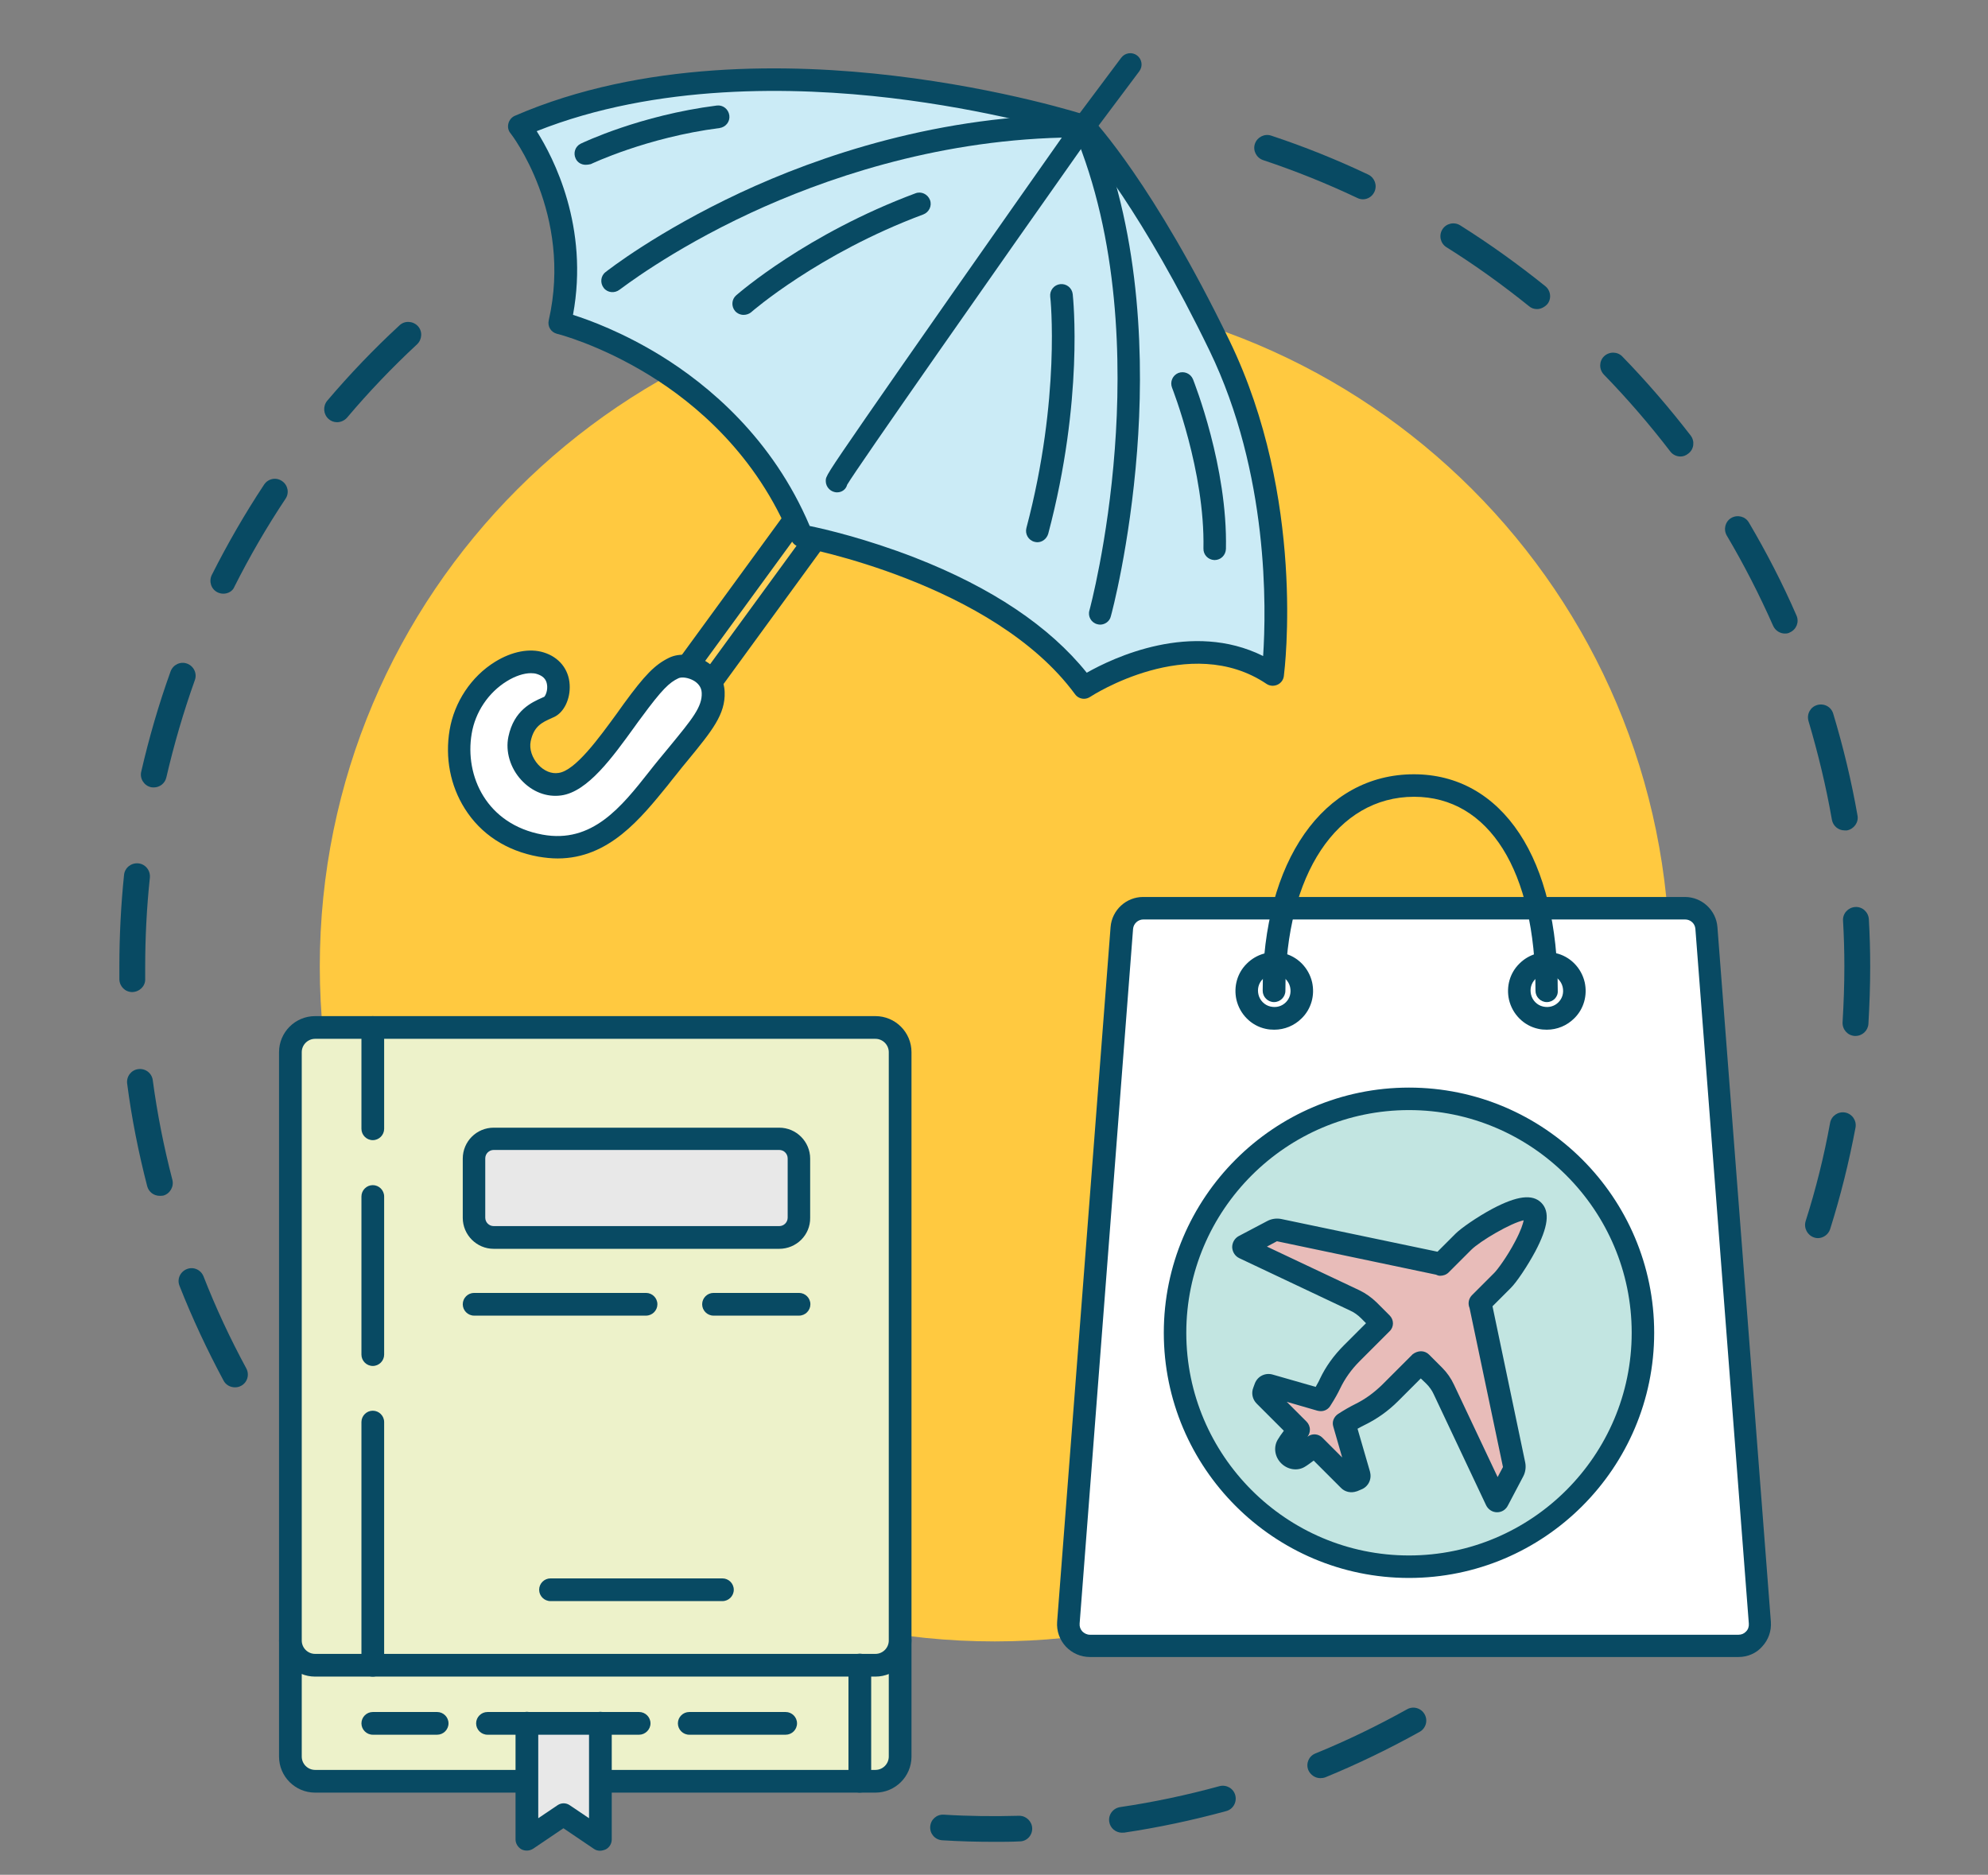 <?xml version="1.0" encoding="utf-8"?>
<!-- Generator: Adobe Illustrator 27.2.0, SVG Export Plug-In . SVG Version: 6.00 Build 0)  -->
<svg version="1.1" id="Layer_1" xmlns="http://www.w3.org/2000/svg" xmlns:xlink="http://www.w3.org/1999/xlink" x="0px" y="0px"
	 viewBox="0 0 892.7 841.9" style="enable-background:new 0 0 892.7 841.9;" xml:space="preserve">
<rect x="0" y="0" width="892.7" height="841.9" fill="#808080" stroke="none"/>
<style type="text/css">
	.st0{fill:#084A63;}
	.st1{fill:#FFC940;}
	.st2{fill:#FFD15B;}
	.st3{fill:#CBEBF6;}
	.st4{fill:#FFFFFF;}
	.st5{fill:#EDF2CA;}
	.st6{fill:#E8E8E8;}
	.st7{fill:#C2E5E1;}
	.st8{fill:#E8BCB9;}
</style>
<g>
	<g>
		<g>
			<g>
				<g>
					<g>
						<g>
							<g>
								<g>
									<g>
										<g>
											<g>
												<path class="st0" d="M105.5,623c-2.1,0-4.1-1.1-5.1-3c-7.4-13.8-14.1-28.1-19.8-42.6c-1.2-3,0.3-6.3,3.3-7.5
													c3-1.2,6.3,0.3,7.5,3.3c5.5,14.1,12,28,19.2,41.3c1.5,2.8,0.5,6.3-2.3,7.8C107.4,622.8,106.5,623,105.5,623z M71.7,537
													c-2.6,0-4.9-1.7-5.6-4.3c-3.9-15.1-7-30.6-9-46.1c-0.4-3.2,1.8-6.1,5-6.5c3.2-0.4,6.1,1.8,6.5,5c2,15,5,30.1,8.8,44.7
													c0.8,3.1-1.1,6.3-4.1,7.1C72.7,537,72.2,537,71.7,537z M59.4,445.5c-3.2,0-5.7-2.5-5.8-5.7c0-1.9,0-3.8,0-5.7
													c0-13.7,0.7-27.6,2.1-41.2c0.3-3.2,3.2-5.5,6.4-5.2c3.2,0.3,5.5,3.2,5.2,6.4c-1.4,13.2-2.1,26.6-2.1,40
													c0,1.9,0,3.7,0,5.6C65.3,442.8,62.7,445.4,59.4,445.5C59.5,445.5,59.5,445.5,59.4,445.5z M69.1,353.6
													c-0.4,0-0.9,0-1.3-0.1c-3.1-0.7-5.1-3.8-4.4-6.9c3.5-15.2,7.9-30.4,13.2-45.1c1.1-3,4.4-4.6,7.4-3.5
													c3,1.1,4.6,4.4,3.5,7.4c-5.1,14.3-9.4,29-12.8,43.7C74.1,351.8,71.7,353.6,69.1,353.6z M100.3,266.6
													c-0.9,0-1.8-0.2-2.6-0.6c-2.9-1.4-4-4.9-2.6-7.8c7-13.9,14.9-27.6,23.5-40.6c1.8-2.7,5.4-3.4,8-1.6
													c2.7,1.8,3.4,5.4,1.6,8c-8.4,12.6-16.1,25.9-22.9,39.4C104.5,265.5,102.4,266.6,100.3,266.6z M151.3,189.6
													c-1.3,0-2.7-0.5-3.7-1.4c-2.4-2.1-2.7-5.7-0.7-8.2c10.1-11.9,21-23.3,32.5-33.9c2.3-2.2,6-2,8.2,0.3
													c2.2,2.3,2,6-0.3,8.2c-11.1,10.3-21.7,21.4-31.5,33C154.6,188.9,153,189.6,151.3,189.6z"/>
											</g>
											<g>
												<path class="st0" d="M446.7,827.1c-7.9,0-15.8-0.2-23.6-0.7c-3.2-0.2-5.6-2.9-5.4-6.1c0.2-3.2,2.9-5.6,6.1-5.4
													c11.2,0.7,22.5,0.8,33.7,0.5c0.1,0,0.1,0,0.2,0c3.1,0,5.7,2.5,5.8,5.6c0.1,3.2-2.4,5.9-5.6,5.9
													C454.2,827.1,450.4,827.1,446.7,827.1z M503.8,823c-2.8,0-5.3-2.1-5.7-4.9c-0.5-3.2,1.7-6.1,4.9-6.6
													c15-2.2,30-5.4,44.6-9.4c3.1-0.8,6.3,1,7.1,4.1c0.8,3.1-1,6.3-4.1,7.1c-15,4.1-30.5,7.4-46,9.7
													C504.4,822.9,504.1,823,503.8,823z M592.9,798.5c-2.3,0-4.4-1.4-5.4-3.6c-1.2-3,0.2-6.3,3.2-7.5
													c14-5.7,27.8-12.4,41.1-19.8c2.8-1.6,6.3-0.6,7.9,2.2c1.6,2.8,0.6,6.3-2.2,7.9c-13.7,7.6-27.9,14.5-42.3,20.4
													C594.4,798.4,593.6,798.5,592.9,798.5z"/>
											</g>
											<g>
												<path class="st0" d="M816.3,556c-0.6,0-1.2-0.1-1.7-0.3c-3-1-4.7-4.2-3.8-7.3c4.6-14.4,8.3-29.3,11-44.2
													c0.6-3.1,3.6-5.2,6.8-4.6c3.1,0.6,5.2,3.6,4.6,6.8c-2.9,15.4-6.7,30.7-11.4,45.6C821,554.4,818.7,556,816.3,556z
													 M833.2,465.2c-0.1,0-0.3,0-0.4,0c-3.2-0.2-5.6-3-5.4-6.2c0.5-8.3,0.8-16.7,0.8-25c0-6.9-0.2-13.8-0.6-20.6
													c-0.2-3.2,2.3-5.9,5.5-6.1c3.2-0.2,5.9,2.3,6.1,5.5c0.4,7,0.6,14.2,0.6,21.3c0,8.5-0.3,17.2-0.8,25.7
													C838.8,462.8,836.3,465.2,833.2,465.2z M828.3,372.9c-2.8,0-5.2-2-5.7-4.8c-2.6-14.9-6.2-29.8-10.5-44.3
													c-0.9-3.1,0.8-6.3,3.9-7.2c3.1-0.9,6.3,0.8,7.2,3.9c4.5,14.9,8.2,30.3,10.9,45.7c0.6,3.1-1.6,6.1-4.7,6.7
													C828.9,372.9,828.6,372.9,828.3,372.9z M801.5,284.5c-2.2,0-4.3-1.3-5.3-3.5c-6.1-13.8-13.1-27.5-20.8-40.5
													c-1.6-2.8-0.7-6.3,2-7.9c2.8-1.6,6.3-0.7,7.9,2c7.9,13.4,15.2,27.5,21.4,41.8c1.3,2.9,0,6.3-3,7.6
													C803.1,284.4,802.3,284.5,801.5,284.5z M754.6,205c-1.7,0-3.5-0.8-4.6-2.3c-9.2-12-19.2-23.6-29.8-34.5
													c-2.2-2.3-2.2-6,0.1-8.2c2.3-2.2,6-2.2,8.2,0.1c10.9,11.2,21.2,23.2,30.7,35.5c1.9,2.5,1.5,6.2-1.1,8.1
													C757,204.6,755.8,205,754.6,205z M690.2,138.8c-1.3,0-2.6-0.4-3.6-1.3c-11.8-9.5-24.3-18.5-37.1-26.5
													c-2.7-1.7-3.5-5.3-1.8-8c1.7-2.7,5.3-3.5,8-1.8c13.2,8.3,26,17.5,38.2,27.3c2.5,2,2.9,5.7,0.9,8.1
													C693.5,138,691.8,138.8,690.2,138.8z M612,89.5c-0.8,0-1.7-0.2-2.5-0.6c-13.7-6.5-27.9-12.2-42.3-17
													c-3-1-4.7-4.3-3.7-7.3c1-3,4.3-4.7,7.3-3.7c14.8,4.9,29.5,10.8,43.6,17.5c2.9,1.4,4.1,4.8,2.8,7.7
													C616.2,88.3,614.1,89.5,612,89.5z"/>
											</g>
											<g>
												<path class="st1" d="M143.6,434c0-167.4,135.7-303.1,303.1-303.1c167.4,0,303.1,135.7,303.1,303.1
													c0,167.4-135.7,303.1-303.1,303.1C279.3,737.2,143.6,601.4,143.6,434z"/>
											</g>
										</g>
									</g>
								</g>
							</g>
						</g>
					</g>
				</g>
			</g>
		</g>
	</g>
	<g>
		<g>
			<g>
				<polygon class="st2" points="356.8,233.2 308.5,299.3 319,306.5 366.2,241.9 				"/>
				<path class="st0" d="M319,311.6c-1,0-2-0.3-2.8-0.9l-10.5-7.2c-1.1-0.8-1.9-2-2.1-3.3c-0.2-1.3,0.1-2.7,0.9-3.8l48.3-66.2
					c0.9-1.2,2.2-1.9,3.6-2.1c1.4-0.1,2.9,0.3,3.9,1.3l9.4,8.8c1.9,1.7,2.1,4.6,0.6,6.7l-47.1,64.6
					C322.1,310.8,320.6,311.6,319,311.6z M315.7,298.1l2.2,1.5l41.6-57l-2-1.8L315.7,298.1z"/>
			</g>
		</g>
		<g>
			<g>
				<path class="st3" d="M486.8,56.7c0,0-144.9-47.1-253.5,0c0,0,29.7,37.7,18.1,88.4c0,0,77.5,18.8,108.6,95.6
					c0,0,88.4,15.9,126.8,68.1c0,0,47.1-31.1,84.7-5.8c0,0,10.1-77.5-23.9-147.8C513.6,84.9,486.8,56.7,486.8,56.7z"/>
				<path class="st0" d="M486.8,313.8c-1.6,0-3.1-0.7-4.1-2.1c-36.7-49.9-122.7-66-123.6-66.1c-1.7-0.3-3.1-1.5-3.8-3.1
					c-15.5-38.3-43.2-61.4-63.7-74c-22.4-13.8-41.3-18.6-41.5-18.6c-2.7-0.7-4.3-3.3-3.7-6c10.9-47.8-16.9-83.8-17.2-84.1
					c-1-1.2-1.3-2.8-0.9-4.4c0.4-1.5,1.5-2.8,2.9-3.4c57.2-24.8,124-23.5,170.1-18c49.7,5.9,85.5,17.4,87,17.9
					c0.8,0.3,1.5,0.7,2.1,1.3c1.1,1.2,27.7,29.6,61.7,99.8c34.3,70.8,24.8,147.4,24.4,150.6c-0.2,1.7-1.3,3.2-2.9,3.9
					c-1.6,0.7-3.4,0.6-4.9-0.4c-34.5-23.2-78.7,5.5-79.1,5.8C488.7,313.5,487.7,313.8,486.8,313.8z M363.6,236.2
					c6.8,1.4,25.3,5.7,47.2,14.2c34.6,13.5,60.5,30.9,77.2,51.7c11.8-6.7,47.1-23.5,79.2-7.5c1.4-21.1,2.7-81.8-24.1-137.2
					c-29.9-61.7-54.3-90.9-59.1-96.3c-6.8-2.1-40.3-11.9-84-17.1c-43.2-5.1-105.2-6.5-159,14.9c7.6,12,23.6,43,16.3,82.5
					c7.3,2.3,22.3,7.8,39.4,18.3C318.1,172.9,346.9,196.8,363.6,236.2z"/>
			</g>
			<g>
				<path class="st3" d="M275.3,126.2c0,0,88.4-70.3,211.5-69.5c0,0-110.8,157.2-110.8,159.3L275.3,126.2z"/>
				<path class="st0" d="M375.9,221.1c-2.8,0-5.1-2.3-5.1-5.1c0-2.1,0-2.3,18.2-28.7c9.2-13.3,22-31.7,38.1-54.7
					c20-28.6,40.2-57.3,49.7-70.8c-58.3,1.5-107.8,19-139.7,33.8c-36.6,17-58.6,34.4-58.9,34.5c-2.2,1.7-5.4,1.4-7.1-0.8
					c-1.7-2.2-1.4-5.4,0.8-7.1c0.9-0.7,23-18.1,60.6-35.7c34.7-16.2,89.5-35.3,154.1-35c1.9,0,3.6,1.1,4.5,2.7
					c0.9,1.7,0.7,3.7-0.4,5.2c-42.4,60.1-106.2,151.2-110.3,158.3C379.9,219.7,378.1,221.1,375.9,221.1z M381,216
					C381,216,381,216,381,216C381,216,381,216,381,216z M381,216C381,216,381,216,381,216C381,216,381,216,381,216z"/>
			</g>
			<g>
				<path class="st4" d="M263,69c0,0,25.4-12.3,59.4-16.7L263,69z"/>
				<path class="st0" d="M263,74c-1.9,0-3.7-1-4.5-2.8c-1.2-2.5-0.2-5.5,2.3-6.7c1.1-0.5,26.5-12.7,61-17.1c2.8-0.4,5.3,1.6,5.7,4.4
					c0.4,2.8-1.6,5.3-4.4,5.7c-32.7,4.2-57.6,16.1-57.8,16.2C264.4,73.9,263.7,74,263,74z"/>
			</g>
			<g>
				<path class="st4" d="M333.9,136.3c0,0,30.4-26.8,78.9-44.9L333.9,136.3z"/>
				<path class="st0" d="M333.9,141.4c-1.4,0-2.8-0.6-3.8-1.7c-1.8-2.1-1.6-5.3,0.5-7.1c1.3-1.1,31.7-27.6,80.5-45.8
					c2.6-1,5.5,0.4,6.5,3c1,2.6-0.4,5.5-3,6.5c-47,17.5-77.1,43.7-77.4,44C336.3,141,335.1,141.4,333.9,141.4z"/>
			</g>
			<g>
				<path class="st4" d="M476.6,132.7c0,0,5.1,45.6-10.9,105.7L476.6,132.7z"/>
				<path class="st0" d="M465.8,243.5c-0.4,0-0.9-0.1-1.3-0.2c-2.7-0.7-4.3-3.5-3.6-6.2c15.5-58.5,10.8-103.4,10.7-103.9
					c-0.3-2.8,1.7-5.3,4.5-5.6c2.8-0.3,5.3,1.7,5.6,4.5c0.2,1.9,5,47.3-11,107.6C470,242,468,243.5,465.8,243.5z"/>
			</g>
			<g>
				<path class="st4" d="M530.9,172.2c0,0,15.2,38,14.5,74.2L530.9,172.2z"/>
				<path class="st0" d="M545.4,251.5c0,0-0.1,0-0.1,0c-2.8-0.1-5-2.4-4.9-5.2c0.7-34.7-14-71.9-14.1-72.2c-1-2.6,0.2-5.5,2.8-6.6
					c2.6-1,5.5,0.2,6.6,2.8c0.6,1.6,15.6,39.4,14.8,76.2C550.4,249.3,548.2,251.5,545.4,251.5z"/>
			</g>
			<g>
				<path class="st0" d="M494,280.5c-0.4,0-0.9-0.1-1.3-0.2c-2.7-0.7-4.3-3.5-3.5-6.2c0.1-0.3,8.3-30.8,11.4-72.5
					c2.9-38.3,2.1-94.2-18.5-142.9c-0.7-1.7-0.5-3.6,0.6-5l20.8-27.8c1.7-2.2,4.8-2.7,7.1-1c2.2,1.7,2.7,4.8,1,7.1l-19.1,25.5
					c20.3,50,21.1,106.4,18.1,145.1c-3.3,42.6-11.4,72.9-11.8,74.2C498.3,279,496.2,280.5,494,280.5z"/>
			</g>
		</g>
		<g>
			<path class="st4" d="M302.4,300c-5,2.4-8.7,5.8-18.5,19.2c-9.8,13.4-21.7,31.5-32.6,33c-10.9,1.4-20.3-10.1-18.1-20.3
				c2.2-10.1,8.7-12.3,13.4-14.5c4.7-2.2,7.6-15.9-4-19.6c-11.6-3.6-32.2,9.1-35.9,30.8c-3.6,21.7,8,46,35.9,51.1
				c27.9,5.1,42.7-17.7,56.9-35.1c14.1-17.4,21-24.3,20.6-33.7C319.8,301.5,308.2,297.2,302.4,300z"/>
			<path class="st0" d="M250.4,385.5c-2.8,0-5.6-0.3-8.6-0.8c-14.4-2.6-25.9-10.1-33.1-21.6c-6.5-10.3-8.9-22.8-6.8-35.3
				c2.1-12.5,9.7-24,20.4-30.6c7.6-4.7,15.6-6.2,21.9-4.2c6.8,2.1,11.2,7.5,11.6,14.4c0.4,6.4-2.5,12.5-7,14.6
				c-0.4,0.2-0.8,0.3-1.1,0.5c-4.3,1.9-8,3.6-9.4,10.4c-0.7,3.4,0.6,7.4,3.4,10.5c2.6,2.8,5.9,4.2,9.1,3.7
				c7.6-1,18.3-15.9,26.2-26.7c1-1.4,2-2.8,3-4.2c9.7-13.3,14.1-17.7,20.4-20.8c0,0,0,0,0,0c4.7-2.3,11.2-1.7,16.6,1.6
				c5.1,3.1,8.2,8.1,8.4,13.7c0.4,10.1-5.7,17.5-16.6,30.8c-1.6,1.9-3.3,4-5.1,6.3c-1.3,1.6-2.6,3.2-3.9,4.9
				C287.8,367.4,273.5,385.5,250.4,385.5z M238.4,302.3c-3.2,0-7.1,1.3-10.8,3.6c-8.3,5.1-14.2,13.9-15.8,23.6
				c-3.2,19,6.7,40.7,31.8,45.3c22.3,4.1,35.4-12.4,48-28.4c1.3-1.7,2.7-3.4,4-5c1.9-2.3,3.6-4.4,5.2-6.3c10-12.2,14.6-17.7,14.3-24
				c-0.1-2.8-2-4.5-3.5-5.4c-2.6-1.5-5.6-1.8-7-1.1l0,0c-4,1.9-7.2,4.8-16.6,17.6c-1,1.3-2,2.7-3,4.1c-9.9,13.7-21.1,29.3-33,30.9
				c-6.5,0.9-13-1.6-17.9-6.9c-5-5.4-7.2-12.9-5.8-19.5c2.5-11.9,10.5-15.4,15.2-17.5c0.3-0.1,0.6-0.3,0.9-0.4
				c0.6-0.6,1.7-3,1.2-5.7c-0.4-2.3-1.9-3.7-4.4-4.5C240.3,302.4,239.4,302.3,238.4,302.3z"/>
		</g>
	</g>
	<g>
		<g>
			<g>
				<path class="st5" d="M404.2,736.7v52.2c0,6.1-5,11.1-11.1,11.1H269.4h-32.9h-94.9c-6.1,0-11.1-5-11.1-11.1v-52.2H404.2z"/>
				<path class="st0" d="M393.1,805H141.5c-8.9,0-16.2-7.2-16.2-16.2v-52.2c0-2.8,2.3-5.1,5.1-5.1c2.8,0,5.1,2.3,5.1,5.1v52.2
					c0,3.3,2.7,6,6,6h251.6c3.3,0,6-2.7,6-6v-52.2c0-2.8,2.3-5.1,5.1-5.1c2.8,0,5.1,2.3,5.1,5.1v52.2C409.3,797.8,402,805,393.1,805
					z"/>
			</g>
		</g>
		<g>
			<g>
				<path class="st5" d="M391.7,747.8H142.9c-6.9,0-12.5-5.6-12.5-12.5V473.9c0-6.9,5.6-12.5,12.5-12.5h248.8
					c6.9,0,12.5,5.6,12.5,12.5v261.4C404.2,742.2,398.6,747.8,391.7,747.8z"/>
				<path class="st0" d="M393.1,752.9H141.5c-8.9,0-16.2-7.2-16.2-16.2V472.5c0-8.9,7.2-16.2,16.2-16.2h251.6
					c8.9,0,16.2,7.2,16.2,16.2v264.2C409.3,745.6,402,752.9,393.1,752.9z M141.5,466.5c-3.3,0-6,2.7-6,6v264.2c0,3.3,2.7,6,6,6
					h251.6c3.3,0,6-2.7,6-6V472.5c0-3.3-2.7-6-6-6H141.5z"/>
			</g>
			<g>
				<g>
					<path class="st4" d="M167.4,608.3v-71V608.3z"/>
					<path class="st0" d="M167.4,613.4c-2.8,0-5.1-2.3-5.1-5.1v-71c0-2.8,2.3-5.1,5.1-5.1s5.1,2.3,5.1,5.1v71
						C172.5,611.1,170.2,613.4,167.4,613.4z"/>
				</g>
				<g>
					<path class="st4" d="M167.4,747.8V638.6V747.8z"/>
					<path class="st0" d="M167.4,752.9c-2.8,0-5.1-2.3-5.1-5.1V638.6c0-2.8,2.3-5.1,5.1-5.1s5.1,2.3,5.1,5.1v109.2
						C172.5,750.6,170.2,752.9,167.4,752.9z"/>
				</g>
				<g>
					<path class="st4" d="M167.4,506.9v-45.5V506.9z"/>
					<path class="st0" d="M167.4,512c-2.8,0-5.1-2.3-5.1-5.1v-45.5c0-2.8,2.3-5.1,5.1-5.1s5.1,2.3,5.1,5.1v45.5
						C172.5,509.7,170.2,512,167.4,512z"/>
				</g>
			</g>
			<g>
				<path class="st6" d="M348.8,555.8h-126c-5.5,0-10-4.5-10-10v-24.4c0-5.5,4.5-10,10-10h126c5.5,0,10,4.5,10,10v24.4
					C358.8,551.3,354.3,555.8,348.8,555.8z"/>
				<path class="st0" d="M349.9,560.8H221.7c-7.7,0-13.9-6.3-13.9-13.9v-26.6c0-7.7,6.2-13.9,13.9-13.9h128.2
					c7.7,0,13.9,6.3,13.9,13.9v26.6C363.9,554.6,357.6,560.8,349.9,560.8z M221.7,516.4c-2.1,0-3.8,1.7-3.8,3.8v26.6
					c0,2.1,1.7,3.8,3.8,3.8h128.2c2.1,0,3.8-1.7,3.8-3.8v-26.6c0-2.1-1.7-3.8-3.8-3.8H221.7z"/>
			</g>
			<g>
				<g>
					<path class="st4" d="M358.8,585.7h-38.4H358.8z"/>
					<path class="st0" d="M358.8,590.8h-38.4c-2.8,0-5.1-2.3-5.1-5.1s2.3-5.1,5.1-5.1h38.4c2.8,0,5.1,2.3,5.1,5.1
						S361.6,590.8,358.8,590.8z"/>
				</g>
				<g>
					<path class="st4" d="M290.1,585.7h-77.2H290.1z"/>
					<path class="st0" d="M290.1,590.8h-77.2c-2.8,0-5.1-2.3-5.1-5.1s2.3-5.1,5.1-5.1h77.2c2.8,0,5.1,2.3,5.1,5.1
						S292.9,590.8,290.1,590.8z"/>
				</g>
				<g>
					<path class="st4" d="M247.3,714h77.2H247.3z"/>
					<path class="st0" d="M324.4,719h-77.2c-2.8,0-5.1-2.3-5.1-5.1s2.3-5.1,5.1-5.1h77.2c2.8,0,5.1,2.3,5.1,5.1S327.2,719,324.4,719
						z"/>
				</g>
			</g>
		</g>
		<g>
			<polygon class="st6" points="269.4,773.9 269.4,826.1 252.9,815 236.4,826.1 236.4,773.9 			"/>
			<path class="st0" d="M269.4,831.1c-1,0-2-0.3-2.8-0.9l-13.6-9.2l-13.6,9.2c-1.6,1-3.5,1.1-5.2,0.3c-1.6-0.9-2.7-2.6-2.7-4.5
				v-52.2c0-2.8,2.3-5.1,5.1-5.1c2.8,0,5.1,2.3,5.1,5.1v42.7l8.6-5.8c1.7-1.2,3.9-1.2,5.6,0l8.6,5.8v-42.7c0-2.8,2.3-5.1,5.1-5.1
				c2.8,0,5.1,2.3,5.1,5.1v52.2c0,1.9-1,3.6-2.7,4.5C271,830.9,270.2,831.1,269.4,831.1z"/>
		</g>
		<g>
			<g>
				<path class="st0" d="M386.1,805c-2.8,0-5.1-2.3-5.1-5.1v-52.2c0-2.8,2.3-5.1,5.1-5.1c2.8,0,5.1,2.3,5.1,5.1V800
					C391.2,802.8,388.9,805,386.1,805z"/>
			</g>
			<g>
				<g>
					<path class="st0" d="M287,779h-68.1c-2.8,0-5.1-2.3-5.1-5.1s2.3-5.1,5.1-5.1H287c2.8,0,5.1,2.3,5.1,5.1S289.7,779,287,779z"/>
				</g>
				<g>
					<path class="st0" d="M352.8,779h-43.3c-2.8,0-5.1-2.3-5.1-5.1s2.3-5.1,5.1-5.1h43.3c2.8,0,5.1,2.3,5.1,5.1S355.6,779,352.8,779
						z"/>
				</g>
				<g>
					<path class="st0" d="M196.3,779h-28.9c-2.8,0-5.1-2.3-5.1-5.1s2.3-5.1,5.1-5.1h28.9c2.8,0,5.1,2.3,5.1,5.1S199.1,779,196.3,779
						z"/>
				</g>
			</g>
		</g>
	</g>
	<g>
		<g>
			<g>
				<g>
					<g>
						<path class="st4" d="M780.7,739.1H489.4c-5.6,0-10-4.8-9.6-10.4l24-312c0.4-5,4.6-8.9,9.6-8.9h243.3c5,0,9.2,3.9,9.6,8.9
							l24,312C790.7,734.3,786.3,739.1,780.7,739.1z"/>
						<path class="st0" d="M780.7,744.1H489.4c-4.1,0-8-1.7-10.8-4.7c-2.8-3-4.2-7-3.9-11.1l24-312c0.6-7.6,7-13.5,14.6-13.5h243.3
							c7.6,0,14,5.9,14.6,13.5l24,312c0.3,4.1-1.1,8.1-3.9,11.1C788.7,742.4,784.8,744.1,780.7,744.1z M513.4,412.9
							c-2.4,0-4.4,1.9-4.6,4.2l-24,312c-0.1,1.3,0.3,2.5,1.2,3.5c0.9,0.9,2.1,1.5,3.4,1.5h291.3c1.3,0,2.5-0.5,3.4-1.5
							c0.9-0.9,1.3-2.2,1.2-3.5l-24-312c-0.2-2.4-2.2-4.2-4.6-4.2H513.4z"/>
					</g>
					<g>
						<path class="st4" d="M706.7,442.1c2,9-5.9,16.9-14.9,14.9c-4.5-1-8.2-4.7-9.2-9.2c-2-9,5.9-16.9,14.9-14.9
							C702,433.9,705.7,437.6,706.7,442.1z"/>
						<path class="st0" d="M694.6,462.4c-1.3,0-2.6-0.1-3.9-0.4c-6.5-1.4-11.6-6.6-13.1-13.1c-1.3-5.9,0.4-12,4.7-16.2
							c4.2-4.2,10.3-6,16.2-4.7c6.5,1.4,11.6,6.6,13.1,13.1c1.3,5.9-0.4,12-4.7,16.2C703.6,460.6,699.2,462.4,694.6,462.4z
							 M694.6,437.6c-1.9,0-3.8,0.7-5.2,2.1c-1.8,1.8-2.5,4.3-1.9,6.9c0.6,2.6,2.7,4.8,5.4,5.4c2.6,0.6,5.1-0.1,6.9-1.9
							c1.8-1.8,2.5-4.3,1.9-6.9l0,0c-0.6-2.6-2.7-4.8-5.4-5.4C695.8,437.7,695.2,437.6,694.6,437.6z"/>
					</g>
					<g>
						<path class="st4" d="M584.3,442.1c2,9-5.9,16.9-14.9,14.9c-4.5-1-8.2-4.7-9.2-9.2c-2-9,5.9-16.9,14.9-14.9
							C579.6,433.9,583.2,437.6,584.3,442.1z"/>
						<path class="st0" d="M572.2,462.4c-1.3,0-2.6-0.1-3.9-0.4c-6.5-1.4-11.6-6.6-13.1-13.1c-1.3-5.9,0.4-12,4.7-16.2
							c4.2-4.2,10.3-6,16.2-4.7c6.5,1.4,11.6,6.6,13.1,13.1c1.3,5.9-0.4,12-4.7,16.2C581.2,460.6,576.8,462.4,572.2,462.4z
							 M572.2,437.6c-1.9,0-3.8,0.7-5.2,2.1c-1.8,1.8-2.5,4.3-1.9,6.9c0.6,2.6,2.7,4.8,5.4,5.4c2.6,0.6,5.1-0.1,6.9-1.9
							c1.8-1.8,2.5-4.3,1.9-6.9l0,0c-0.6-2.6-2.7-4.8-5.4-5.4C573.4,437.7,572.8,437.6,572.2,437.6z"/>
					</g>
					<g>
						<path class="st0" d="M694.6,450c-2.8,0-5.1-2.3-5.1-5.1c0-53.7-20.9-87.1-54.5-87.1c-34.6,0-57.8,35-57.8,87.1
							c0,2.8-2.3,5.1-5.1,5.1c-2.8,0-5.1-2.3-5.1-5.1c0-58.2,27.3-97.2,67.9-97.2c19.5,0,35.9,9.2,47.4,26.6
							c11.3,17.1,17.2,41.5,17.2,70.6C699.7,447.7,697.4,450,694.6,450z"/>
					</g>
				</g>
			</g>
		</g>
		<g>
			<circle class="st7" cx="632.7" cy="598.5" r="105.1"/>
			<path class="st0" d="M632.7,708.6c-60.7,0-110.1-49.4-110.1-110.1S572,488.4,632.7,488.4s110.1,49.4,110.1,110.1
				S693.4,708.6,632.7,708.6z M632.7,498.5c-55.1,0-100,44.9-100,100s44.9,100,100,100c55.1,0,100-44.9,100-100
				S687.8,498.5,632.7,498.5z"/>
		</g>
		<g>
			<g>
				<path class="st8" d="M620.4,594.3l-5.8-5.7c-1.8-1.8-3.9-3.3-6.3-4.4l-49.7-23.5c-0.4-0.2-0.4-0.7,0-0.9l12.9-6.8
					c0.9-0.5,1.9-0.6,2.8-0.4l72.7,15.2l0.1,0.2l10.1-10.1c4.1-4.1,26.5-18.7,31.4-13.9c2.4,2.4,0,9.2-3.6,15.9
					c-3.6,6.7-8.2,13.4-10.3,15.4l-10.1,10.1l0.2,0.2l15.2,72.7c0.2,1,0.1,2-0.4,2.8l-6.8,12.9c-0.2,0.3-0.7,0.3-0.9,0L648.3,624
					c-1.1-2.3-2.6-4.4-4.4-6.2l-5.8-5.8l-0.1-0.1l-13.8,13.8c-3.9,3.9-8.4,7.2-13.4,9.6c-2.4,1.2-4.8,2.6-7.2,4.1l0,0l6.6,23
					c0.2,0.8-0.2,1.7-1,1.9l-1.9,0.8c-0.6,0.2-1.3,0.1-1.7-0.4l-15.4-15.4l0,0c-2.8,2.2-5.2,4.1-7,5.2c-1.3,0.8-3.2,0.4-4.4-0.9
					c-1.2-1.3-1.6-3-0.8-4.4c1.1-1.8,2.9-4.2,5.2-7l0,0v0l-15.4-15.4c-0.5-0.4-0.6-1.1-0.4-1.7l0.7-1.9c0.3-0.8,1.2-1.2,1.9-0.9
					l23,6.6l0,0c1.5-2.4,3-4.8,4.2-7.3c2.5-5.2,5.8-9.7,9.8-13.7l13.4-13.4L620.4,594.3z"/>
				<path class="st0" d="M672.3,679.1c0,0-0.1,0-0.1,0c-2.1,0-4-1.3-4.9-3.2l-23.5-49.8c-0.8-1.8-2-3.4-3.4-4.8L638,619l-10.2,10.2
					c-4.5,4.5-9.5,8-14.8,10.6c-1.1,0.5-2.3,1.2-3.4,1.8l5.6,19.3c0,0,0,0.1,0,0.1c0.9,3.3-0.8,6.7-4,7.9l-1.9,0.8c0,0-0.1,0-0.1,0
					c-2.5,0.9-5.3,0.3-7.1-1.6l-12.2-12.2c-1.5,1.1-2.8,2.1-4,2.8c-3.3,2-7.7,1.3-10.6-1.6c-2.9-2.9-3.5-7.2-1.6-10.5
					c0.7-1.2,1.6-2.5,2.8-4.1l-12.2-12.2c-1.9-1.9-2.5-4.7-1.5-7.2l0.7-1.9c1.3-3.3,4.8-4.9,8.1-3.9l19.2,5.5
					c0.7-1.3,1.4-2.4,1.9-3.6c2.6-5.5,6.2-10.5,10.8-15.1l9.9-9.9l-2.3-2.3c-1.4-1.4-3.1-2.6-4.9-3.4l-49.7-23.5
					c-1.9-0.9-3.1-2.8-3.2-4.9c0-2.1,1.1-4,2.9-5l12.9-6.8c1.9-1,4.1-1.3,6.2-0.9l70.2,14.7l8.1-8.1c2.4-2.4,9.5-7.4,16.6-11.2
					c11-5.8,17.9-6.7,21.9-2.7c4,4,3.1,10.9-2.7,21.9c-3.5,6.5-8.4,13.9-11.2,16.6l-8,8l14.7,70.2c0.4,2.1,0.1,4.3-0.9,6.2
					l-6.8,12.9C676.2,678,674.3,679.1,672.3,679.1z M638.1,606.8c1.3,0,2.6,0.5,3.6,1.5l0.1,0.1l5.8,5.8c2.2,2.2,4,4.8,5.3,7.6
					l19.6,41.5l2.4-4.5l-15-71.4c-0.8-1.9-0.5-4.1,1-5.7l10.1-10.1c1.4-1.4,5.8-7.3,9.4-14.2c2.6-4.9,3.5-7.9,3.8-9.4
					c-5.6,1.1-19.6,9.3-23.6,13.3l-10.1,10.1c-1,1-2.4,1.5-3.8,1.5c-0.7,0-1.3-0.2-1.9-0.5l-71.4-15l-4.5,2.4l41.5,19.6
					c2.9,1.4,5.4,3.2,7.7,5.4l5.7,5.7c0.1,0.1,0.1,0.1,0.2,0.2c2,2,2,5.2,0,7.1l-13.4,13.4c-3.8,3.8-6.7,7.9-8.8,12.3
					c-1.1,2.3-2.5,4.8-4.3,7.6c-0.9,1.6-2.5,2.6-4.4,2.6c-0.5,0-1-0.1-1.5-0.2l-13.8-4l8.9,8.9c0.9,0.9,1.5,2.2,1.5,3.6
					c0,1.2-0.4,2.3-1.1,3.2c0,0,0,0,0,0c2-1.6,4.9-1.4,6.7,0.4c0.1,0.1,0.1,0.1,0.2,0.2l8.7,8.7l-4-13.9c-0.3-1-0.3-2.1,0.1-3.1
					c0.4-1,1.1-1.9,2-2.5c2.6-1.7,5.2-3.2,7.8-4.5c4.3-2.1,8.3-5,12-8.6l13.8-13.8C635.5,607.3,636.8,606.8,638.1,606.8z
					 M568.8,627.2C568.8,627.2,568.9,627.2,568.8,627.2L568.8,627.2z"/>
			</g>
		</g>
	</g>
</g>
</svg>
